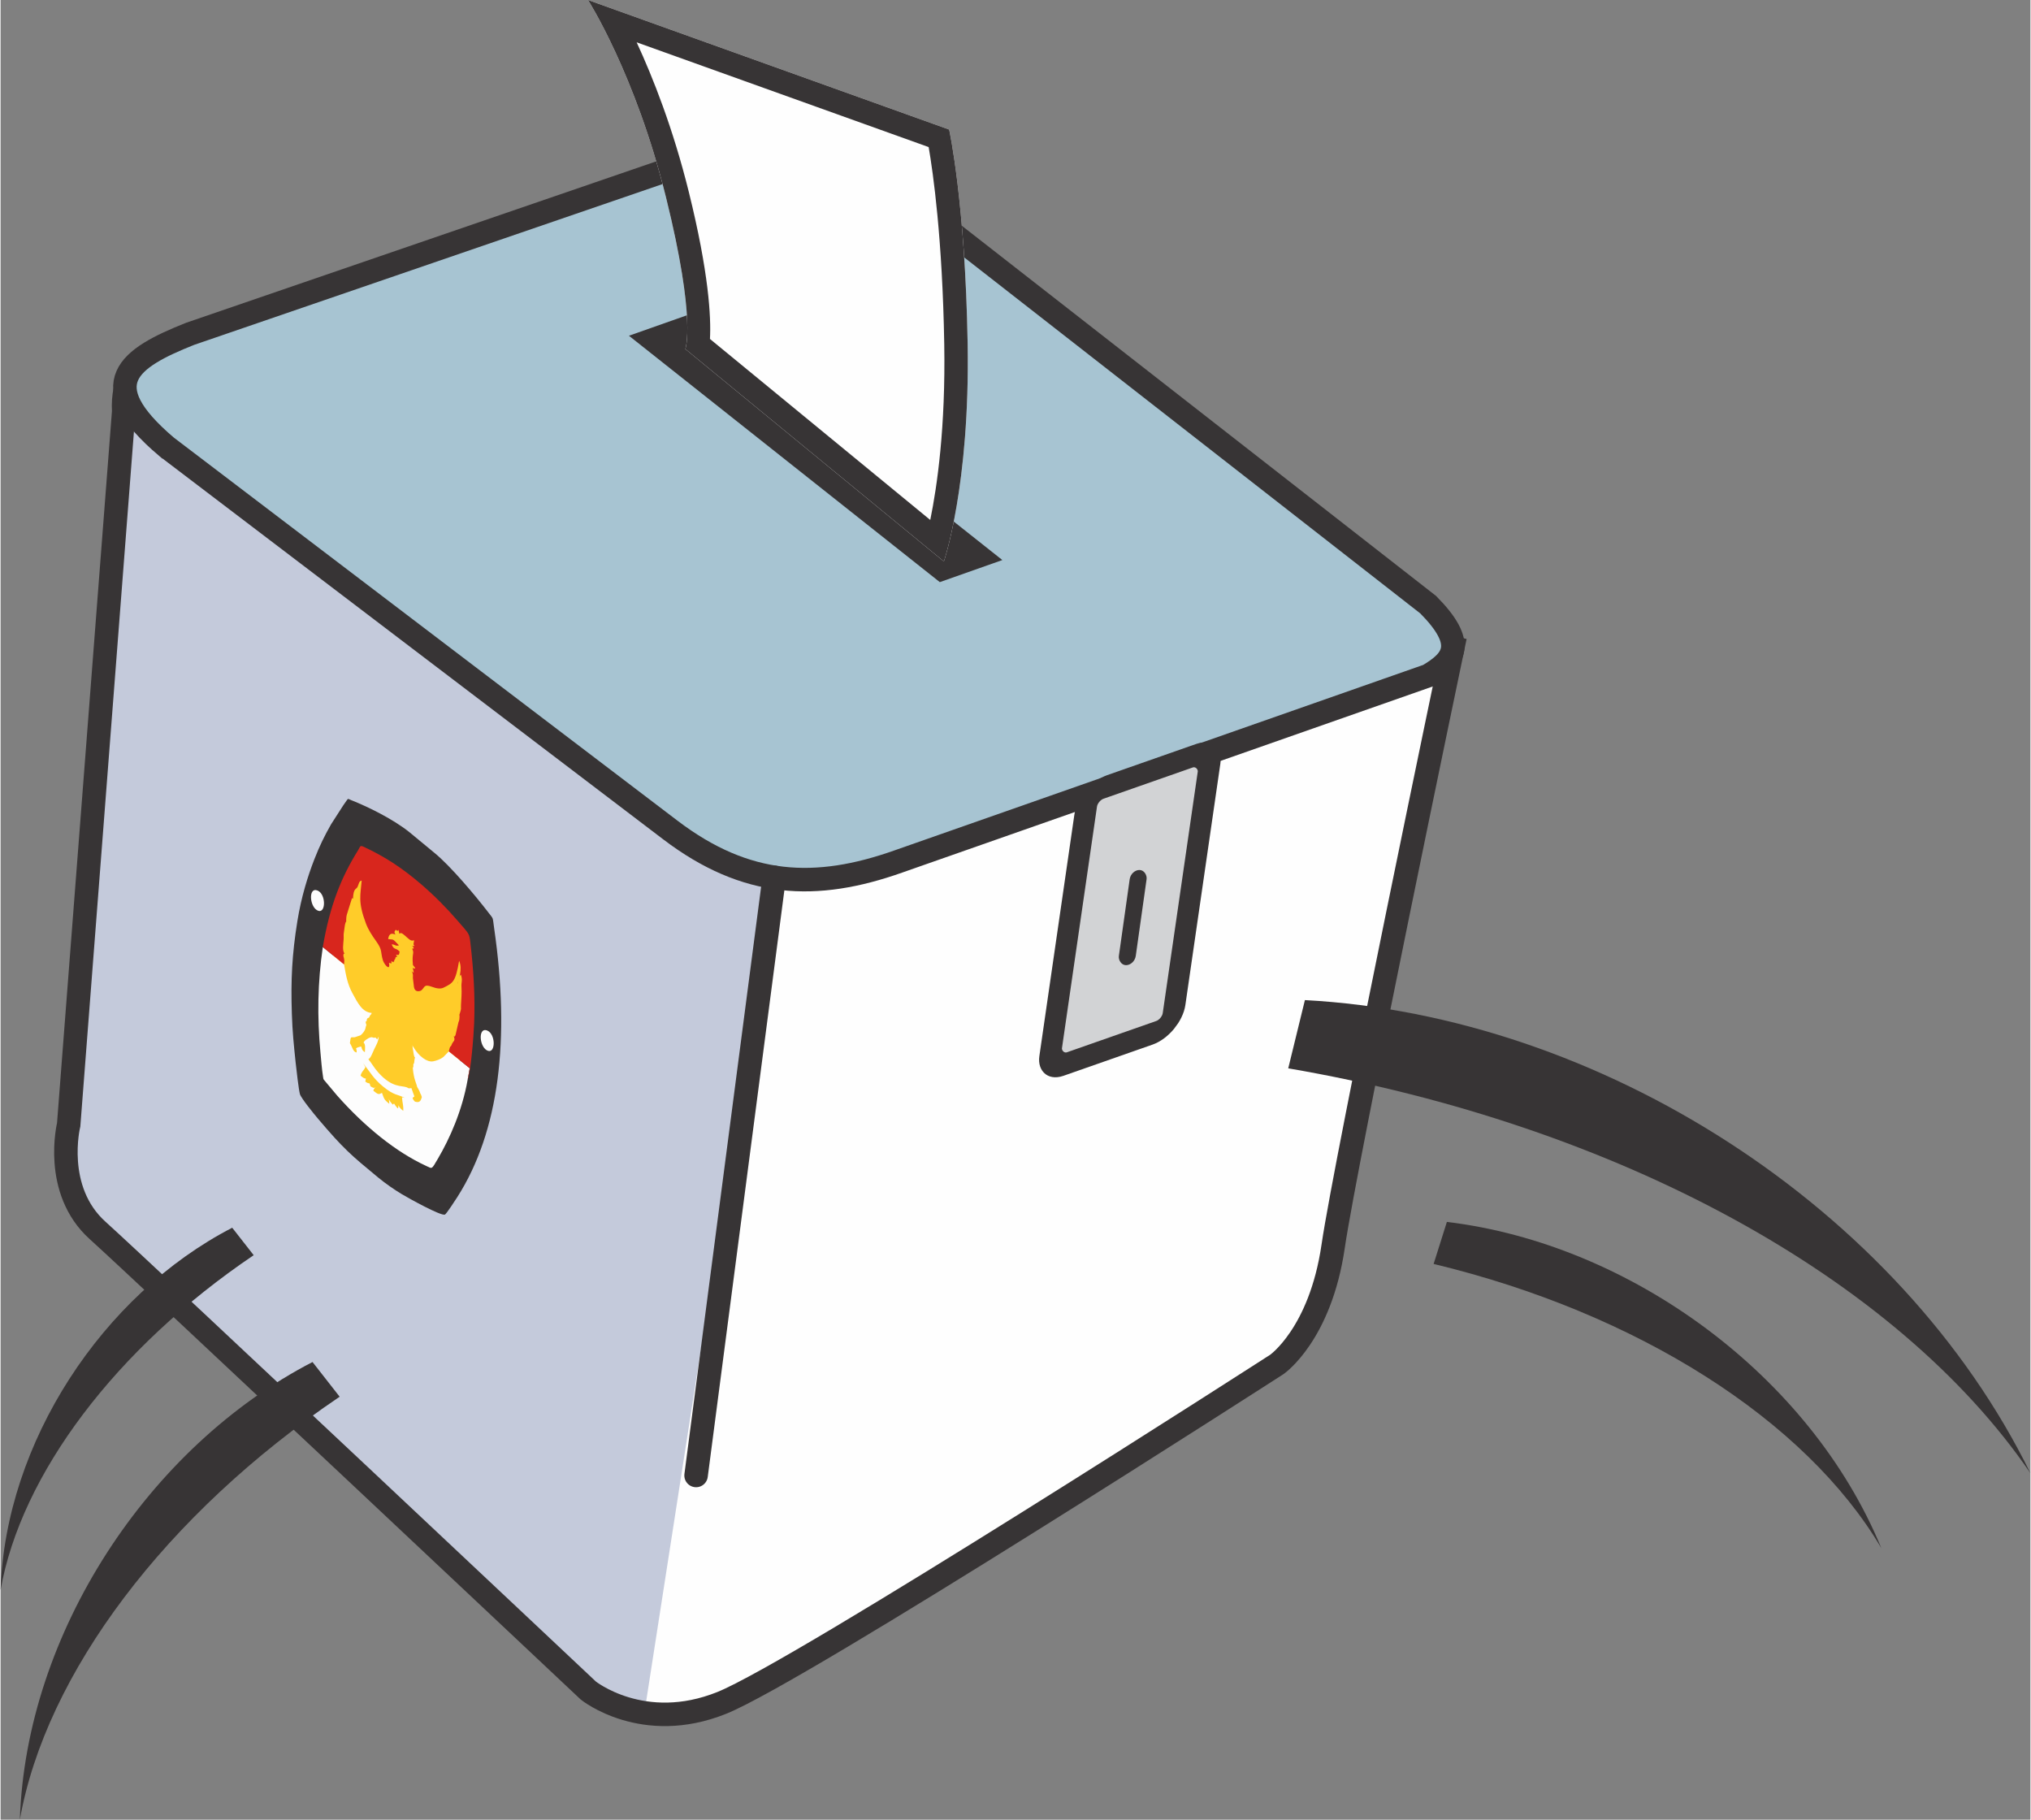 <?xml version="1.0" encoding="UTF-8"?>
<!DOCTYPE svg PUBLIC "-//W3C//DTD SVG 1.1//EN" "http://www.w3.org/Graphics/SVG/1.1/DTD/svg11.dtd">
<!-- Creator: CorelDRAW 2020 (64-Bit) -->
<svg xmlns="http://www.w3.org/2000/svg" xml:space="preserve" width="1440px" height="1290px" version="1.1" style="shape-rendering:geometricPrecision; text-rendering:geometricPrecision; image-rendering:optimizeQuality; fill-rule:evenodd; clip-rule:evenodd"
viewBox="0 0 1743.31 1562.63"
 xmlns:xlink="http://www.w3.org/1999/xlink"
 xmlns:xodm="http://www.corel.com/coreldraw/odm/2003">
 <rect x="0" y="0" width="1743.31" height="1562.63" fill="#808080" stroke="none"/>
 <defs>
  <style type="text/css">
   <![CDATA[
    .str0 {stroke:#373435;stroke-width:20.18;stroke-miterlimit:2.613}
    .str1 {stroke:#373435;stroke-width:20.18;stroke-linecap:round;stroke-miterlimit:2.613}
    .fil2 {fill:none}
    .fil0 {fill:#FEFEFE}
    .fil4 {fill:#D2D3D5}
    .fil9 {fill:#373435}
    .fil5 {fill:#373435}
    .fil6 {fill:#FFCC29}
    .fil3 {fill:#A7C4D2}
    .fil1 {fill:#C4CADB}
    .fil8 {fill:#D8261D}
    .fil7 {fill:#FDFDFD}
   ]]>
  </style>
    <clipPath id="id0">
     <path d="M154.09 296.97c-39.99,8.87 -49.75,30.27 -48.35,56.3l-47.26 612.56c0,0 -13.82,56.01 24.87,90.83 38.69,34.81 421.41,395.08 421.41,395.08 0,0 46.97,37.84 114.68,10.59 67.7,-27.24 476.67,-290.63 476.67,-290.63 0,0 37.31,-25.73 48.36,-101.42 11.06,-75.68 102.74,-514.01 102.74,-514.01l-1093.12 -259.3z"/>
    </clipPath>
 </defs>
 <g id="Layer_x0020_1">
  <g id="_2186214145008">
   <path class="fil0" d="M154.09 296.97c-39.99,8.87 -49.75,30.27 -48.35,56.3l-47.26 612.56c0,0 -13.82,56.01 24.87,90.83 38.69,34.81 421.41,395.08 421.41,395.08 0,0 46.97,37.84 114.68,10.59 67.7,-27.24 476.67,-290.63 476.67,-290.63 0,0 37.31,-25.73 48.36,-101.42 11.06,-75.68 102.74,-514.01 102.74,-514.01l-1093.12 -259.3z"/>
   <g style="clip-path:url(#id0)">
    <g>
     <path id="1" class="fil1" d="M75.76 268.99c0,0 0.7,64.45 132.02,164.33 131.32,99.87 348.79,265.25 377.82,286.98 29.04,21.72 65.38,30.38 65.38,30.38l13.45 2.68 -119.04 765.96c0,0 -130.18,43.9 -149.86,31.79 -19.68,-12.11 -438.98,-269.44 -478.34,-304.26 -39.35,-34.81 -98.39,-130.18 -98.39,-130.18l80.23 -322.42 176.73 -525.26z"/>
    </g>
   </g>
   <path class="fil2 str0" d="M154.09 296.97c-39.99,8.87 -49.75,30.27 -48.35,56.3l-47.26 612.56c0,0 -13.82,56.01 24.87,90.83 38.69,34.81 421.41,395.08 421.41,395.08 0,0 46.97,37.84 114.68,10.59 67.7,-27.24 476.67,-290.63 476.67,-290.63 0,0 37.31,-25.73 48.36,-101.42 11.06,-75.68 102.74,-514.01 102.74,-514.01l-1093.12 -259.3z"/>
   <path class="fil3 str0" d="M142.47 383.65l432.79 329.15c65.2,49.53 125.06,52.06 195.81,26.99l455.07 -159.62c22.84,-13.52 33.08,-27.44 -0.04,-60.9l-474.74 -370.52c-50.62,-32.53 -112.49,-29.26 -167.79,-6.52l-420.88 144.47c-52.4,20.85 -84.42,42.4 -20.22,96.95z"/>
   <line class="fil2 str1" x1="597.32" y1="1267.06" x2="664.43" y2= "753.36" />
   <rect class="fil4 str0" transform="matrix(0.962 -0.337 -0.145 1 934.132 680.934)" width="110.18" height="237.97" rx="15.28" ry="15.28"/>
   <rect class="fil5" transform="matrix(0.913 -0 -0.141 1 970.84 747.096)" width="15.89" height="81.74" rx="7.95" ry="7.95"/>
   <rect class="fil5" transform="matrix(0.887 -0.313 0.689 0.546 539.653 288.316)" width="60.55" height="387.51"/>
   <g>
    <path class="fil5" d="M254.89 791.06c-4.61,28.56 -5.71,50.36 -4.73,79.72 0.52,15.82 1.6,25.86 3.24,41.69 0.5,4.89 2.68,23.65 3.66,27.05 1.04,3.66 12.48,17.55 15.52,21.14 22.14,26.12 28.52,31.4 51.65,50.49 6.66,5.49 13.86,10.41 20.24,14.26 6.2,3.73 33.38,18.79 37.1,17.65 1.16,-0.35 9.26,-12.83 10.63,-14.98 36.17,-56.61 45.48,-135.73 31.67,-231.11 -1.42,-9.84 -0.34,-7.38 -4.48,-12.78 -11.98,-15.62 -33.23,-40.75 -46.75,-51.77l-21.4 -17.68c-14.21,-11.44 -35.97,-22.03 -50.24,-27.67 -2.68,-1.05 -2.3,-1.72 -3.91,0.53 -1.06,1.5 -1.7,2.48 -2.75,3.94l-10.49 16.31c-5.6,9.85 -9.75,18.23 -14.34,29.97 -5.64,14.43 -11.28,32.5 -14.62,53.24l0 0z"/>
    <path class="fil6" d="M295.23 758.3c0,0 8.32,-17.59 22.3,-8.15 13.97,9.45 24.67,35.18 47.86,42.02 23.18,6.84 33.59,26.05 35.07,39.73 1.49,13.68 -0.89,82.4 -15.16,107.48 -14.27,25.07 -23.78,35.49 -41.02,27.68 -17.24,-7.82 -54.1,-42.34 -60.05,-74.26 -5.94,-31.91 4.76,-104.87 11,-134.5z"/>
    <path class="fil7" d="M401.15 927.11l1.76 -9.75 -17.93 -14.49 -4.68 4.81c-2.26,1.84 -5.83,3.16 -8.85,3.74 -5.23,1 -12.15,-4.39 -16.68,-11.87 -0.45,-0.74 -0.74,-1.2 -0.91,-1.48 -0.55,-0.87 -0.05,-0.04 0.05,-0.44 -0.03,0.15 -0.04,0.29 -0.05,0.44 -0.13,1.56 0.32,2.9 0.55,4.7 1.16,8.88 2.05,2.34 1.04,7.45l-0.29 2.61c-0.37,1.22 -0.64,-0.08 -0.69,2 -0.01,0.7 0.13,0.28 -0.01,1.24 -0.08,0.54 -0.26,1.04 -0.4,1.22 -0.15,0.2 -0.24,-0.01 -0.07,-1.04 0.02,0.35 0.05,0.7 0.07,1.04 0.69,9.27 3.14,13.11 3.71,16.12 0.43,0.73 0.91,1.53 1.2,2.07 1.76,3.31 0.79,2.42 2.14,4.62l0.67 2.05c-0.62,1.81 -1.16,5.1 -5.02,4.07 -0.85,-0.23 -1.08,0.25 -2.82,-2.82 -0.06,-1.54 0.91,-0.92 1.44,-1.87 -0.3,-0.56 -2.03,-5.79 -2.48,-7.02 -0.78,-0.19 -0.91,0.12 -1.52,0.1 -1.83,-0.06 -1.08,-0.29 -2.54,-0.87 -4.39,-1.73 -12.4,0.76 -24.48,-12.77 -3.56,-3.99 -5.79,-8.08 -8.56,-11.5 1.8,0.01 4.07,-6.32 4.97,-8.23 1.51,-3.23 3.82,-6.72 3.99,-11.08l-1.27 2.35c-3.15,-2.42 0.76,-1.54 -2.85,-1.34 -1.28,0.07 -1.11,-1.08 -3.8,-0.01 -0.08,0.03 -0.19,0.08 -0.27,0.11 -0.79,0.34 -0.18,0.04 -0.8,0.4 -0.58,0.33 -1.01,0.64 -1.57,1.02 -0.96,0.64 -1.74,1.11 -2.46,2.67 1.79,1.05 1.3,5.76 1.09,8.24 -2.68,-2.09 -2.1,-2.04 -3.11,-4.87 -0.69,-0.06 -3.87,0.91 -4.43,1.51 0.06,0.3 0.96,2.47 0.33,3.6 -3.08,-0.79 -3.3,-4.47 -5.6,-8.02 0.77,-6.44 0.62,-4.77 4.11,-5.07l5.05 -1.7c1.91,-1.69 3.79,-3.72 4.3,-6.51l0.16 -0.73c1.01,-3.64 0.46,0.07 -0.15,-4.5 1.22,-0.4 0.76,-0.08 0.99,-1.25 0.01,-0.07 0.02,-0.29 0.04,-0.37 0.4,-1.52 0.88,-1.27 1.48,-1.66 1.5,-0.98 -0.04,0.25 1.24,-1.83 0.8,-1.3 0.67,-0.27 1.56,-2.31 -8.34,-0.68 -12.08,-8.69 -16.58,-16.9 -4.27,-7.76 -5.62,-15.48 -7.23,-24.81l-18.25 -14.89c-4.41,30.06 -4.91,59.72 -2.05,90.3 0.59,6.27 1.26,14.91 2.22,20.85 0.49,3.06 0.1,1.89 1.92,4.2l10.27 12.23c23.75,26.82 50.52,48.44 76.38,60.35 5.43,2.5 4.43,3.5 10.14,-6.24 10.01,-17.04 20.78,-40.89 25.53,-67.87l0 0zm-87.83 -10.76c-1.55,3.44 -2.89,3.05 -4.16,7.36 1.62,1.35 3.3,2.73 4.55,2.41l-0.44 2.72c3.63,2.64 3.33,0.23 4.06,2.75l0.25 1.19c1.38,0.88 2.4,1.59 3.72,1.41 1.09,-0.14 0.53,0 0.63,-0.35 -0.87,0.21 0.5,-1.01 -0.56,0.46 -1.04,1.44 -0.29,0 -1.28,2.3 4.31,3.55 4.73,3.38 7.45,1.88 1.92,5.28 1.68,5.64 6.28,9.44 -0.19,-3.87 0.03,-0.7 -0.29,-3.09 -0.18,-1.34 -0.04,-0.8 -0.37,-1.76 0,0 -0.07,1.41 3.63,5.55l0.77 -0.72c0.93,-0.32 -0.34,-0.98 0.73,0.34 1.16,1.45 1.08,1.93 2.92,3.64 0.09,-0.12 0.21,-0.6 0.2,-0.49 -0.01,0.11 0.15,-0.36 0.17,-0.46l0.07 -1.77c0.91,2.1 2.53,3.45 4.17,4.79 0.31,-5.15 -0.81,-6.55 -1.06,-11.68l2.42 0.56c-6.4,-3.34 -8.94,-1.77 -18.75,-9.83 -8.2,-6.74 -10.93,-12.18 -17.07,-19.95l1.96 3.3 0 0z"/>
    <path class="fil8" d="M276.74 813.29l18.25 14.89c0.08,-0.4 0.21,-3.35 0.2,-3.51 -0.02,-0.43 -0.54,-3.15 -0.84,-3.91 0.75,-4.74 -0.06,-0.65 1.12,-1.74 -2.16,-2.6 -1.1,-8.26 -0.86,-12.32 0.17,-2.84 -0.18,-3.74 0.22,-5.95 0.34,-1.89 0.63,-5.49 1.08,-7.24 1.08,-4.25 0.87,0.68 0.93,-4.25 0.04,-3.16 0.88,-4.71 1.42,-6.66l3.53 -11.3c1.05,0.31 0.96,0.81 0.85,0.83 0.4,-10.09 2.82,-7.91 4.04,-10.76 1.1,-2.55 1.16,-4.81 3.44,-5.19 -0.98,12.6 -3.38,18.17 3.62,36.77 2.13,5.66 5.31,10.4 8.71,15.15 5.94,8.3 3.52,8.9 5.98,16.83 1.63,4.33 6.54,9.17 5.12,1.86l2.13 0.57c-0.06,-1.64 0.33,-1.02 -0.37,-2.26 2.4,1.38 1.84,1.83 2.77,-0.26 0.9,2.05 -0.6,0.29 0.29,-0.74l0.57 -0.66c0.01,-0.03 0.04,-0.21 0.05,-0.26 0.01,-0.04 0.03,-0.24 0.04,-0.29 0.02,-0.05 0.04,-0.24 0.06,-0.29 0.02,-0.05 0.06,-0.23 0.09,-0.28 0.76,-1.3 0.14,-0.25 1.38,-0.42l-0.65 -1.57c-0.04,-0.11 -0.14,-0.38 -0.21,-0.57l1.11 0.33c1.46,-0.24 1.4,0.1 1.88,-2.96 -3.46,-3.66 -4.88,-1.02 -6.78,-6.18l1.28 0.12c1.47,0.34 2.66,1.58 4.92,0.71 -6.06,-6.43 -4.13,-4.47 -9.27,-5.44 0.82,-5.15 3.34,-5.04 6.26,-3.79 -0.62,-1.52 -1.03,-1.6 -0.63,-2.76 0.02,-0.06 0.1,-0.21 0.12,-0.26 1.51,-2.83 1.66,1.67 3.04,-1.06 1.26,3.76 0.09,1.8 1.01,3.41 1.21,-1.96 4.11,1.13 6.42,3.18 3.18,2.81 3.89,2.93 6.12,2.43l-0.6 3.62c-0.01,0.05 2.31,1.8 -1.07,1.13 1.71,1.97 0.86,0.94 1.38,2.21l-1.42 0.2c2.22,4.6 -0.4,3.28 0.67,14.08l2.04 2.6c-0.92,0.64 -0.91,0.57 -2.26,-0.31 0.07,0.33 0.51,2.05 0.54,2.21 0.21,1.03 0.21,0.55 0.35,2.09 -2.05,-1.35 -1.75,-1.57 -2.08,-1.96 2.15,3.3 1.22,5.48 1.38,6.56l0.89 7.38c0.72,5.29 5.08,3.89 6.17,3.3 3.41,-2.63 2.04,-5.89 9.4,-3.17 3.39,1.26 7.08,2.12 9.91,0.69 8,-4.02 10.19,-4.66 13.33,-23.06 3.23,7.34 -0.51,16.5 -1.54,20 0.15,-1.12 0.69,-2.13 1.14,-3.59 0.18,-0.58 0.61,-2.29 0.69,-2.5 0.09,-0.23 0.27,-1.41 1.24,-2.01 1.68,4.96 0.15,6.39 0.5,10.88 0.34,4.43 -0.17,10.73 -0.41,14.99 -0.25,4.45 0.55,2.3 -0.93,7.16 -0.92,3.03 -0.3,-0.04 -0.33,3.02 -0.05,4.32 -0.81,3.5 -1.27,6.32l-2.13 9.29c-0.73,1.89 -0.7,1.59 -1.64,1.2 1.9,4 -0.61,4.27 -1.59,6.95 -1.22,3.31 -1.04,0.38 -1.96,3.63 -0.17,0.62 -0.43,1.85 -0.6,2.47l17.94 14.49 -1.77 9.75c2.82,-7.41 5.15,-37.85 5.56,-48.32 0.91,-23.32 -0.47,-45.37 -3.24,-69.36 -0.93,-8.08 -1.1,-7.36 -10.63,-18.41 -9.93,-11.52 -20.59,-22.2 -31.49,-31.56 -17.25,-14.82 -31.87,-24.02 -49.24,-32.17 -3.69,-1.73 -3.04,-0.43 -5.22,3.08 -14.15,22.71 -24.07,46.9 -30.15,82.92l0 0z"/>
    <path class="fil7" d="M418.02 885.02c-8.34,-3.51 -6.92,15 0.65,17.38 6.54,2.06 6.56,-14.35 -0.65,-17.38l0 0z"/>
    <path class="fil7" d="M272.25 764.77c-8.32,-3.47 -6.91,14.98 0.65,17.39 6.55,2.08 6.58,-14.37 -0.65,-17.39l0 0z"/>
   </g>
   <g>
    <path class="fil0" d="M504.49 0c0,0 40.76,63.57 67.01,169.54 26.25,105.96 16.58,130.18 16.58,130.18l222.06 182.42c0,0 22.5,-65.11 20.42,-186.97 -2.07,-121.85 -15.89,-183.91 -15.89,-183.91l-310.18 -111.26z"/>
    <path id="1" class="fil9" d="M546.28 36.34c13.97,30.19 31.28,73.93 44.77,128.39 17.27,69.72 19.2,107.64 18.19,126.35l189.2 155.43c5.98,-29.14 13.23,-79.84 12.02,-151.02 -1.54,-90.72 -9.57,-147.09 -13.39,-169.19l-250.79 -89.96zm-41.79 -36.34c0,0 40.76,63.57 67.01,169.54 26.25,105.96 16.58,130.18 16.58,130.18l222.06 182.42c0,0 22.5,-65.11 20.42,-186.97 -2.07,-121.85 -15.89,-183.91 -15.89,-183.91l-310.18 -111.26z"/>
   </g>
   <path class="fil5" d="M1120.21 858.83c252.94,13.49 510.64,177.42 623.1,406.25 -114.65,-167.76 -353.99,-299 -637.42,-347.65l14.32 -58.6z"/>
   <path class="fil5" d="M1242.15 1049.32c157.73,18.93 312.2,132.2 373.09,280.06 -64.79,-109.74 -209.13,-201.79 -384.48,-243.98l11.39 -36.08z"/>
   <path class="fil5" d="M267.9 1169.63c-141.1,72.98 -246.11,233.18 -251.36,393 22.25,-125.48 125.2,-262.26 274.67,-363.2l-23.31 -29.8z"/>
   <path class="fil5" d="M198.92 1054.31c-111.67,57.75 -194.77,184.53 -198.92,311.01 17.61,-99.3 99.08,-207.54 217.37,-287.43l-18.45 -23.58z"/>
  </g>
 </g>
</svg>
